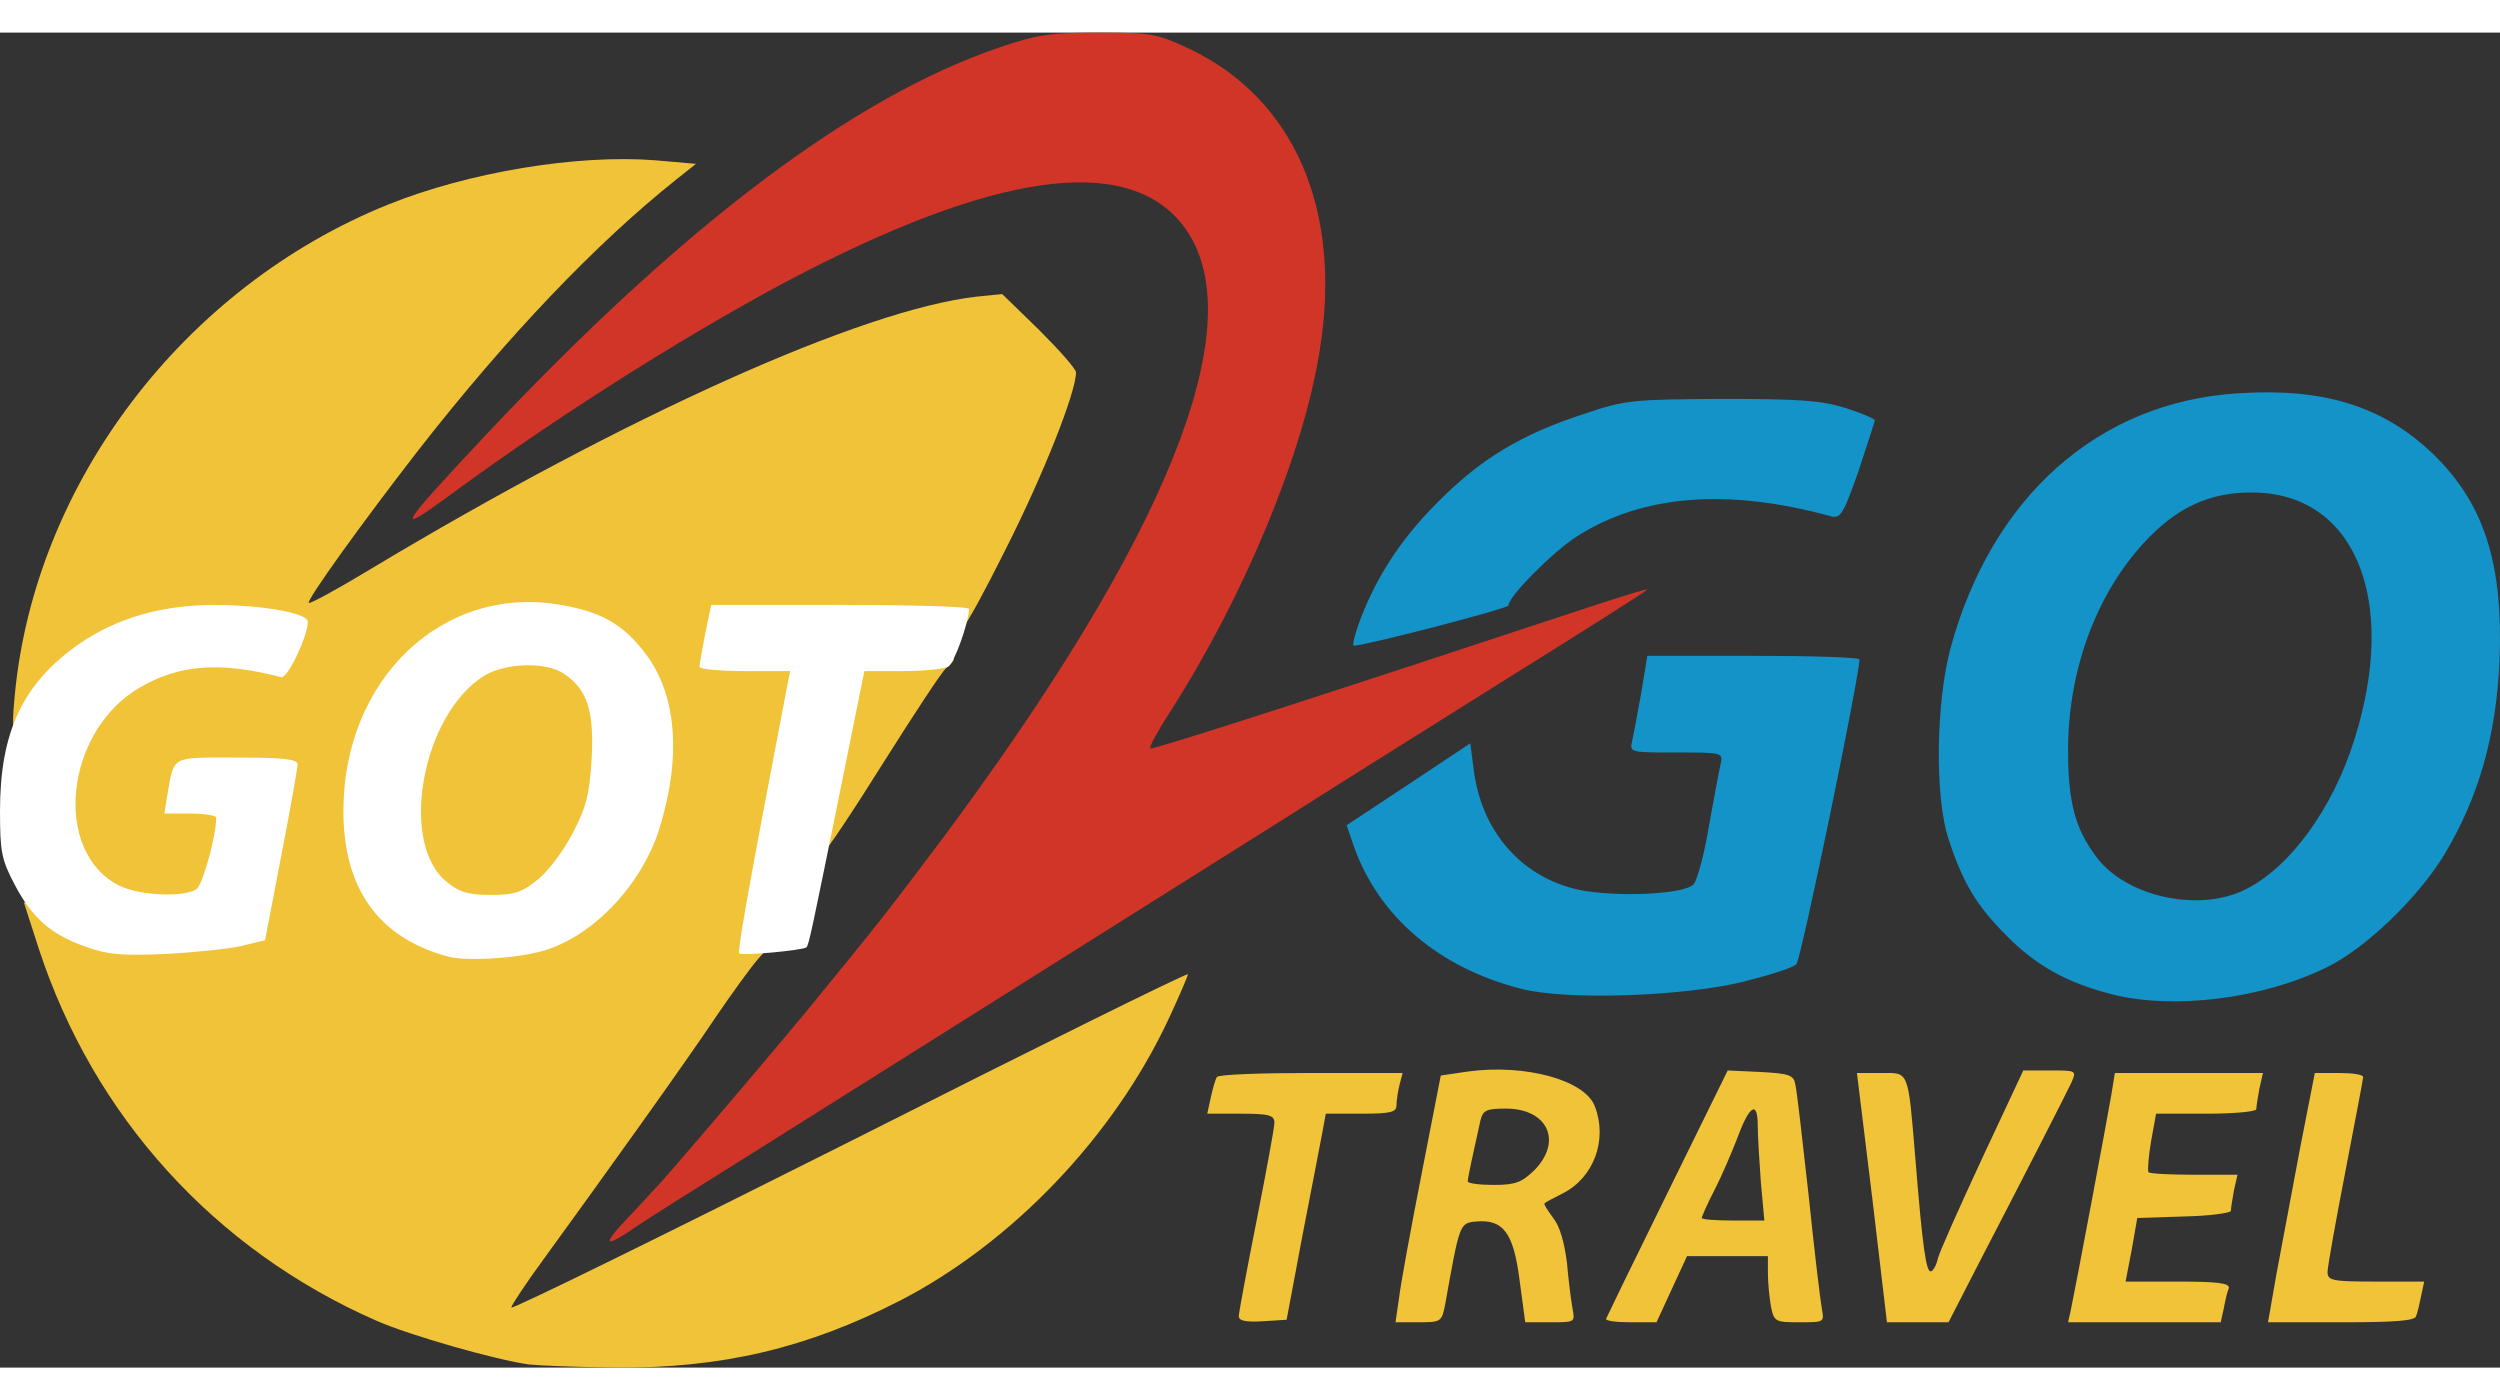 <?xml version="1.0" encoding="UTF-8"?> <svg xmlns="http://www.w3.org/2000/svg" class="img-fluid" style="transform:none;transform-origin:50% 50%0;cursor:move;max-height:none" width="516" height="289" viewBox="125 135 4914.011 2624.071"><rect x="125" y="135" width="4914.011" height="2624.071" fill="#333333" stroke="none"/><g fill="#F1C339" style="transform:none"><path d="M1165 2753c-65-9-234-57-300-86-319-140-556-402-664-732l-29-90 24-3c15-2 36 6 55 22 64 55 176 67 314 37l51-12 27-137c15-76 27-144 27-150 0-8-26-12-84-12-67 0-85 3-90 16-11 29-6 34 39 34h45v38c0 62-21 156-38 170-22 17-161 16-203-2-65-27-98-89-99-183-1-130 47-225 140-277 53-30 60-31 173-31 105 0 118-2 123-19 11-33-12-41-119-41-82 0-113 5-157 23-74 30-149 88-185 144-18 28-38 47-49 47-17 1-18-5-12-71 39-417 332-803 734-965 159-64 372-99 525-87l80 7-39 31c-157 125-331 307-506 531-111 143-221 296-216 301 3 2 56-27 119-65 504-303 970-512 1194-537l50-5 73 71c39 39 72 76 72 83 0 39-64 201-139 349-82 164-111 205-111 159 0-21-4-21-220-21-169 0-220 3-220 13 0 6-3 22-6 35-6 22-5 22 80 22 84 0 86 0 86 24 0 20-48 287-89 494-7 33-6 42 5 42 19 0 18 4-11 36-14 16-51 67-83 114-58 87-220 313-337 474-36 49-65 93-65 97 0 5 299-142 665-326 366-185 665-333 665-329 0 3-17 43-38 88-108 231-307 439-527 553-183 94-352 134-562 132-76-1-151-4-168-6m-43-834c145-31 238-127 279-289 19-74 20-89 9-142-30-141-158-224-296-193-132 30-230 133-269 282-19 72-19 106 1 172 25 86 93 147 189 171 17 5 31 8 32 9s26-4 55-10"></path><path d="M974 1835c-42-32-59-101-51-204 6-88 24-146 62-202 44-62 87-83 171-83 83 0 116 13 145 61 19 30 21 46 17 151-4 108-6 122-36 178-17 34-48 76-69 93-36 29-42 31-123 31-75 0-89-3-116-25m1586 823c0-7 16-92 35-188s35-183 35-192c0-15-10-18-66-18h-66l7-32c4-18 9-36 12-40 2-5 85-8 185-8h180l-6 23c-3 12-6 30-6 40 0 14-10 17-70 17h-69l-7 38c-4 20-21 111-39 202l-31 165-47 3c-34 2-47-1-47-10m315-36c3-26 23-135 44-242l38-195 54-8c113-15 230 17 249 69 25 65-2 139-62 170-18 9-35 18-37 20s6 14 17 29c13 16 22 48 27 88 3 34 8 74 11 90 5 27 5 27-44 27h-49l-11-82c-12-94-32-121-86-116-32 3-32 4-60 161-7 36-8 37-52 37h-46zm266-251c56-57 26-121-56-121-38 0-45 3-50 23-14 63-25 113-25 120 0 4 23 7 51 7 43 0 55-5 80-29m141 292c2-5 56-116 121-248l118-240 64 3c57 3 66 6 69 25 3 12 14 110 26 217 11 107 23 207 26 223 5 27 5 27-44 27-47 0-50-1-56-31-3-17-6-47-6-65v-34h-159l-30 65-30 65h-52c-28 0-49-3-47-7m304-270c-3-42-6-91-6-110 0-49-16-40-39 22-12 31-32 78-46 105s-25 52-25 55 28 5 61 5h62zm219 32-30-245h47c56 0 53-9 68 170 14 174 21 220 30 220 4 0 11-11 14-25 3-13 43-102 87-197l81-173h53c52 0 52 0 41 25-13 27-89 176-183 357l-58 113h-121zm390 223c9-42 73-383 80-425l7-43h291l-7 31c-3 17-6 35-6 40s-44 9-98 9h-99l-10 55c-5 30-7 57-5 60 3 3 43 5 90 5h85l-7 31c-3 17-6 35-6 40 0 4-41 10-92 11l-92 3-11 63-12 62h103c78 0 102 3 100 13-3 6-7 24-10 40l-6 27h-300zm405-75c10-54 31-164 46-245l29-148h47c27 0 48 3 48 8 0 4-16 87-35 186-19 98-35 187-35 197 0 17 9 19 95 19h95l-6 28c-3 15-7 33-10 40-2 9-41 12-147 12h-144zm-2870-853c0-18 14-106 32-196l31-164h104c57 0 103 3 103 6 0 4-7 12-15 18s-63 90-123 185c-60 96-114 177-120 179-8 2-12-9-12-28"></path></g><path d="M4275 2025c-86-22-148-56-205-114-60-60-86-103-115-191-27-81-25-267 4-375 81-298 291-484 565-501 168-11 283 25 380 116 103 98 142 216 134 412-7 147-41 266-108 378-52 86-156 186-233 223-127 62-302 83-422 52m260-204c89-42 175-159 218-297 87-276 0-484-200-485-85-1-151 30-215 100-94 103-148 251-148 407 0 102 14 155 57 211 58 76 197 107 288 64m-1418 194c-163-41-282-142-331-281l-14-41 121-80 122-81 7 54c16 121 95 210 207 234 74 15 207 9 225-11 7-8 21-59 30-114 10-55 20-110 23-122 5-23 4-23-87-23-90 0-92 0-87-22 3-13 11-56 18-95l12-73h209c114 0 208 3 208 7 0 33-115 591-124 599-6 7-54 22-106 35-121 29-345 36-433 14m-322-716c32-89 81-166 155-240 85-86 164-134 290-175 80-27 95-28 270-29 152 0 195 3 243 18 31 10 57 21 57 24s-15 48-32 100c-29 83-35 93-53 89-204-56-371-43-500 39-47 30-135 118-135 136 0 6-281 79-304 79-3 0 1-18 9-41" fill="#1393C8" style="transform:none"></path><path d="M1355 2469c28-29 52-56 55-59 18-17 211-244 295-345 149-182 163-200 272-345 440-591 607-1004 482-1194-101-151-353-125-749 78-203 104-482 279-699 439-113 83-103 66 66-114 387-412 724-667 1013-765 73-25 100-29 195-29 103 0 114 2 178 32 206 98 301 316 256 593-32 203-149 484-294 710-24 37-42 70-39 72 3 4 346-107 827-266 87-29 154-50 150-46s-125 81-268 170c-250 157-286 179-447 281-361 227-916 576-1013 637-182 114-228 143-255 161-66 46-74 42-25-10" fill="#D13528" style="transform:none"></path><path d="M1005 1951c-136-37-205-133-205-286 0-260 196-446 428-405 80 14 122 38 166 96 61 80 71 203 27 344-35 111-131 212-229 240-52 15-151 21-187 11m178-152c21-17 52-59 69-93 26-50 32-76 36-145 5-93-9-136-55-166-35-24-115-21-156 4-123 76-169 331-73 406 24 20 43 25 86 25 47 0 61-5 93-31m-889 133c-69-24-106-57-140-122-26-49-29-65-29-145 0-156 45-251 155-328 74-51 162-77 266-77 95 0 184 16 184 33 0 29-40 112-52 109-120-31-199-25-276 19-150 85-175 325-42 391 41 20 130 23 152 6 12-11 38-104 38-140 0-4-23-8-51-8h-51l6-37c14-78 5-73 137-73 88 0 119 3 119 13 0 6-14 87-32 179l-32 167-45 11c-25 6-93 13-151 16-85 4-115 1-156-14m1284 13c-4-4 21-143 85-477l15-78h-89c-49 0-89-4-89-8 0-5 5-34 11-65l12-57h253c140 0 254 3 254 8-2 30-29 105-41 113-8 5-48 9-90 9h-75l-38 188c-67 331-71 350-76 355-7 6-127 17-132 12" fill="#FFF" style="transform:none"></path></svg> 